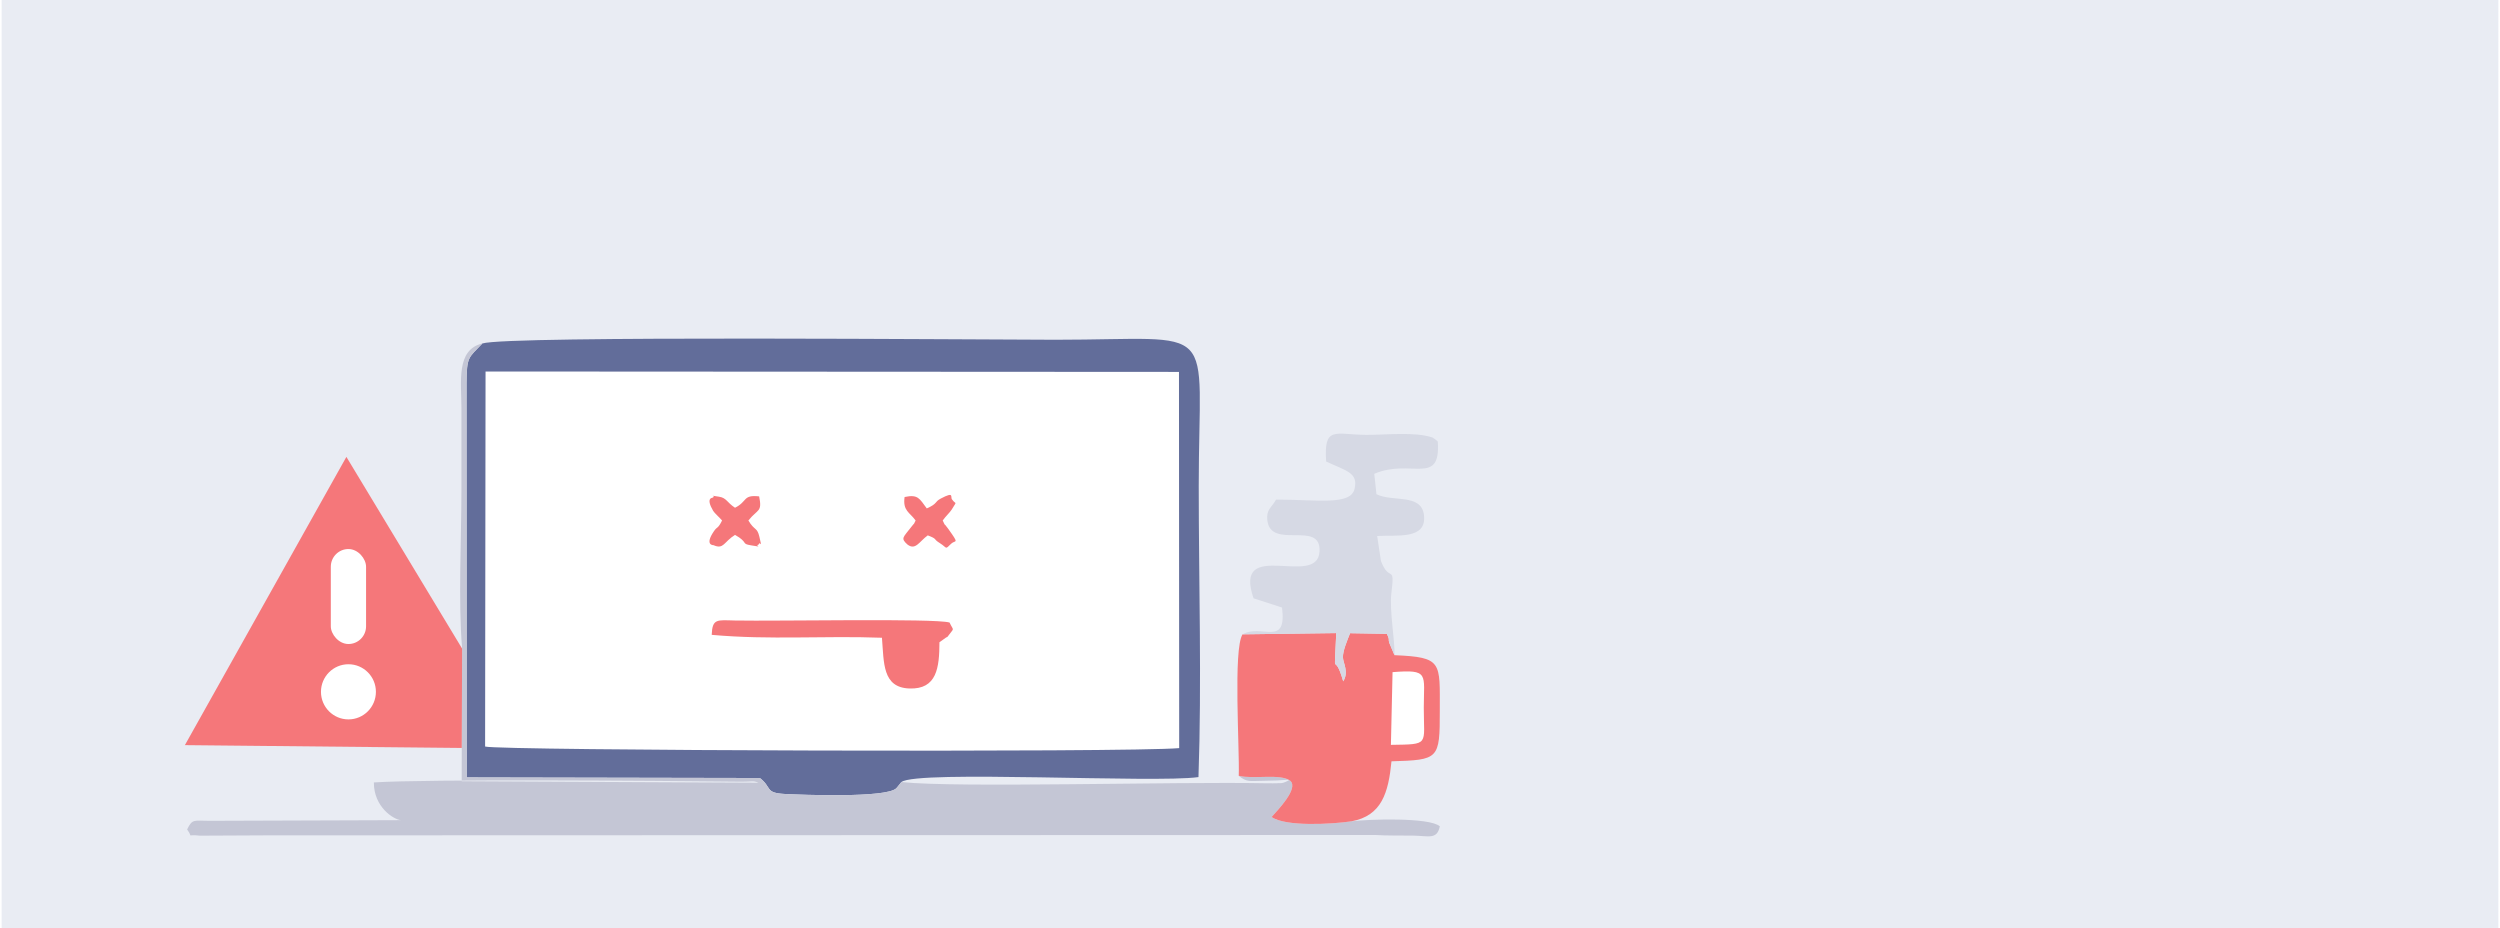 <?xml version="1.0" encoding="UTF-8"?>
<!DOCTYPE svg PUBLIC "-//W3C//DTD SVG 1.1//EN" "http://www.w3.org/Graphics/SVG/1.1/DTD/svg11.dtd">
<!-- Creator: CorelDRAW 2019 (64-Bit) -->
<svg xmlns="http://www.w3.org/2000/svg" xml:space="preserve" width="800px" height="297px" version="1.1" shape-rendering="geometricPrecision" text-rendering="geometricPrecision" image-rendering="optimizeQuality" fill-rule="evenodd" clip-rule="evenodd"
viewBox="0 0 1246.761 463.464"
 xmlns:xlink="http://www.w3.org/1999/xlink"
 xmlns:xodm="http://www.corel.com/coreldraw/odm/2003">
 <g id="Layer_x0020_1">
  <g id="_2579351805792">
   <rect fill="#E9ECF3" width="1246.761" height="463.464"/>
   <g>
    <path fill="#626D9A" d="M240.061 171.518c-7.045,7.404 -7.765,6.431 -7.909,19.749l0.092 196.936 146.395 0.303c6.13,4.703 2.36,7.428 12.314,7.962 8.606,0.462 50.536,2.06 55.716,-2.771 0.198,-0.185 0.5,-0.57 0.679,-0.761l1.957 -2.424c7.843,-6.076 126.419,0.636 148.346,-2.467 1.668,-47.335 0.131,-97.612 0.131,-145.277 0,-83.855 11.669,-73.108 -71.657,-73.108 -33.976,0 -273.649,-2.171 -286.064,1.858z"/>
    <path fill="white" d="M241.426 372.784c6.026,2.037 321.709,3.043 346.594,0.791l-0.106 -187.863 -346.266 -0.203 -0.222 187.275z"/>
    <path fill="#C4C6D5" d="M229.949 323.888l-0.183 49.607 -0.031 16.625 148.231 0.742c-2.965,-1.257 -3.471,-0.462 -8.468,-0.52 -41.616,-0.481 -157.596,-1.365 -183.618,0.372 -0.068,12.348 9.969,18.597 13.551,18.833l-95.69 0.334c-7.606,0.014 -8.509,-1.175 -11.11,4.316 3.418,4.617 -1.105,2.233 6.464,3.103l32.279 -0.159 554.516 -0.185c6.297,0.388 12.518,0.223 18.839,0.31 7.871,0.109 12.046,2.171 13.445,-4.628 -5.089,-4.597 -36.023,-3.569 -44.103,-2.511 -9.983,1.492 -33.043,2.738 -39.892,-2.164 2.888,-3.284 13.618,-14.202 9.34,-18.055 -4.938,-3.775 -18.303,-0.653 -25.758,-2.508 4.107,3.396 5.647,2.522 12.28,2.497 4.749,-0.018 8.567,-0.192 13.275,-0.602 -3.614,2.288 -5.393,1.754 -5.399,1.755 -0.886,0.132 -5.071,0.106 -6.173,0.084 -46.129,-0.922 -154.655,2.399 -182.439,-0.622l-1.957 2.424c-0.179,0.191 -0.481,0.576 -0.679,0.761 -5.18,4.831 -47.11,3.233 -55.716,2.771 -9.954,-0.534 -6.184,-3.259 -12.314,-7.962l-146.395 -0.303 -0.092 -196.936c0.144,-13.318 0.864,-12.345 7.909,-19.749 -13.227,3.061 -10.466,19.257 -10.454,32.288 0.012,13.507 0,27.014 0,40.52 0,24.636 -1.647,55.731 0.342,79.562z"/>
    <polygon fill="#F5777A" points="91.506,372.085 229.766,373.495 229.949,323.888 172.157,228.149 "/>
    <path fill="#F5777A" d="M617.761 387.4c7.455,1.855 20.82,-1.267 25.758,2.508 4.278,3.853 -6.452,14.771 -9.34,18.055 6.849,4.902 29.909,3.656 39.892,2.164 15.103,-2.779 18.439,-14.298 19.961,-29.957 23.642,-0.723 24.139,-0.942 24.125,-25.182 -0.014,-24.526 1.469,-26.763 -22.63,-27.822l-2.573 -6.106c-0.726,-2.306 0.403,-1.041 -1.191,-4.552l-18.403 -0.32c-1.503,3.85 -3.699,8.851 -3.565,12.172 0.116,2.867 3.044,7.188 0.134,11.867 -4.85,-16.931 -4.53,1.968 -3.479,-24.091l-46.765 0.619c-4.784,7.211 -1.426,57.657 -1.924,70.645z"/>
    <path fill="#D6D9E4" d="M619.685 316.755l46.765 -0.619c-1.051,26.059 -1.371,7.16 3.479,24.091 2.91,-4.679 -0.018,-9 -0.134,-11.867 -0.134,-3.321 2.062,-8.322 3.565,-12.172l18.403 0.32c1.594,3.511 0.465,2.246 1.191,4.552l2.573 6.106c0.281,-7.23 -2.604,-22.417 -1.552,-30.954 1.866,-15.13 -0.881,-4.863 -5.209,-16.066l-1.888 -12.49c9.875,-0.638 24.864,2.016 23.368,-10.468 -1.313,-10.945 -15.738,-6.359 -23.725,-10.412l-1.085 -10.176c18.291,-7.873 33.27,6.437 31.712,-16.133 -2.416,-1.976 -0.263,-0.343 -2.63,-1.988 -8.813,-3.025 -23.384,-1.253 -33.149,-1.326 -15.552,-0.117 -21.202,-4.729 -19.966,13.32 10.24,4.74 16.051,5.585 14.203,13.61 -1.946,8.453 -18.632,5.39 -39.216,5.39 -2.172,3.997 -4.941,4.839 -4.379,10.194 1.608,15.296 27.044,-0.325 26.083,15.779 -1.102,18.459 -43.469,-7.421 -32.953,23.325l14.23 4.602c2.509,20.087 -10.266,7.886 -19.686,13.382z"/>
    <path fill="#F5777A" d="M354.581 317.019c29.336,2.632 56.175,0.361 85.009,1.446 1.025,12.552 0.178,24.823 13.658,25.334 13.801,0.523 15.013,-10.411 15.06,-23.109l2.087 -1.47c2.486,-1.994 1.119,-0.119 2.669,-2.192 2.769,-3.703 2.26,-1.913 0.277,-6.168 -7.529,-2.18 -86.546,-0.584 -107.236,-1.009 -8.838,-0.181 -11.212,-1.084 -11.524,7.168z"/>
    <path fill="white" d="M693.747 371.949c19.584,-0.322 16.392,0.328 16.414,-18.548 0.02,-16.931 2.856,-19.214 -15.595,-17.763l-0.819 36.311z"/>
    <path fill="#F5777A" d="M354.917 248.558c-0.027,0.061 -3.455,0.012 0.39,6.545 0.644,1.094 3.201,3.331 4.454,4.807 -2.212,4.432 -2.298,2.779 -4.025,5.291 -4.985,7.247 -0.214,7.046 -0.21,7.049 5.055,2.269 5.091,-1.68 10.693,-5.15 6.886,3.876 2.86,4.396 8.004,5.219 7.074,1.132 1.355,0.344 3.851,-0.461 0.598,-2.144 1.925,3.048 0.318,-3.822 -1.159,-4.954 -2.418,-2.879 -5.488,-8.126 4.692,-5.893 6.982,-3.978 5.373,-12.035 -8.298,-0.928 -5.722,2.547 -12.058,5.667 -4.082,-2.651 -4.216,-4.984 -8.063,-5.523 -6.252,-0.875 -0.758,-0.442 -3.239,0.539z"/>
    <path fill="#F5777A" d="M456.405 259.91c-1.319,2.751 -0.152,0.582 -1.947,2.945 -4.189,5.517 -5.738,5.811 -2.149,9.038 4.052,3.123 5.904,-1.48 10.164,-4.554 5.139,1.978 2.354,1.588 6.051,3.892 3.849,2.399 2.392,3.438 5.643,0.267 2.065,-2.029 4.322,0.673 -1.55,-7.522 -2.871,-4.007 -0.737,-0.081 -2.683,-4.066 1.418,-2.047 3.685,-4.107 4.451,-5.392 2.863,-4.804 2.167,-2.308 0.262,-5.053 -1.141,-1.064 1.515,-4.331 -5.684,-0.51 -3.313,1.76 -1.362,2.425 -6.985,4.923 -3.633,-4.851 -4.313,-7.166 -11.078,-5.693 -0.996,6.903 2.544,7.608 5.505,11.725z"/>
   </g>
   <rect fill="white" x="164.38" y="274.162" width="17.603" height="47.432" rx="8.802" ry="8.835"/>
   <ellipse fill="white" cx="173.181" cy="345.465" rx="13.717" ry="13.77"/>
  </g>
 </g>
</svg>
